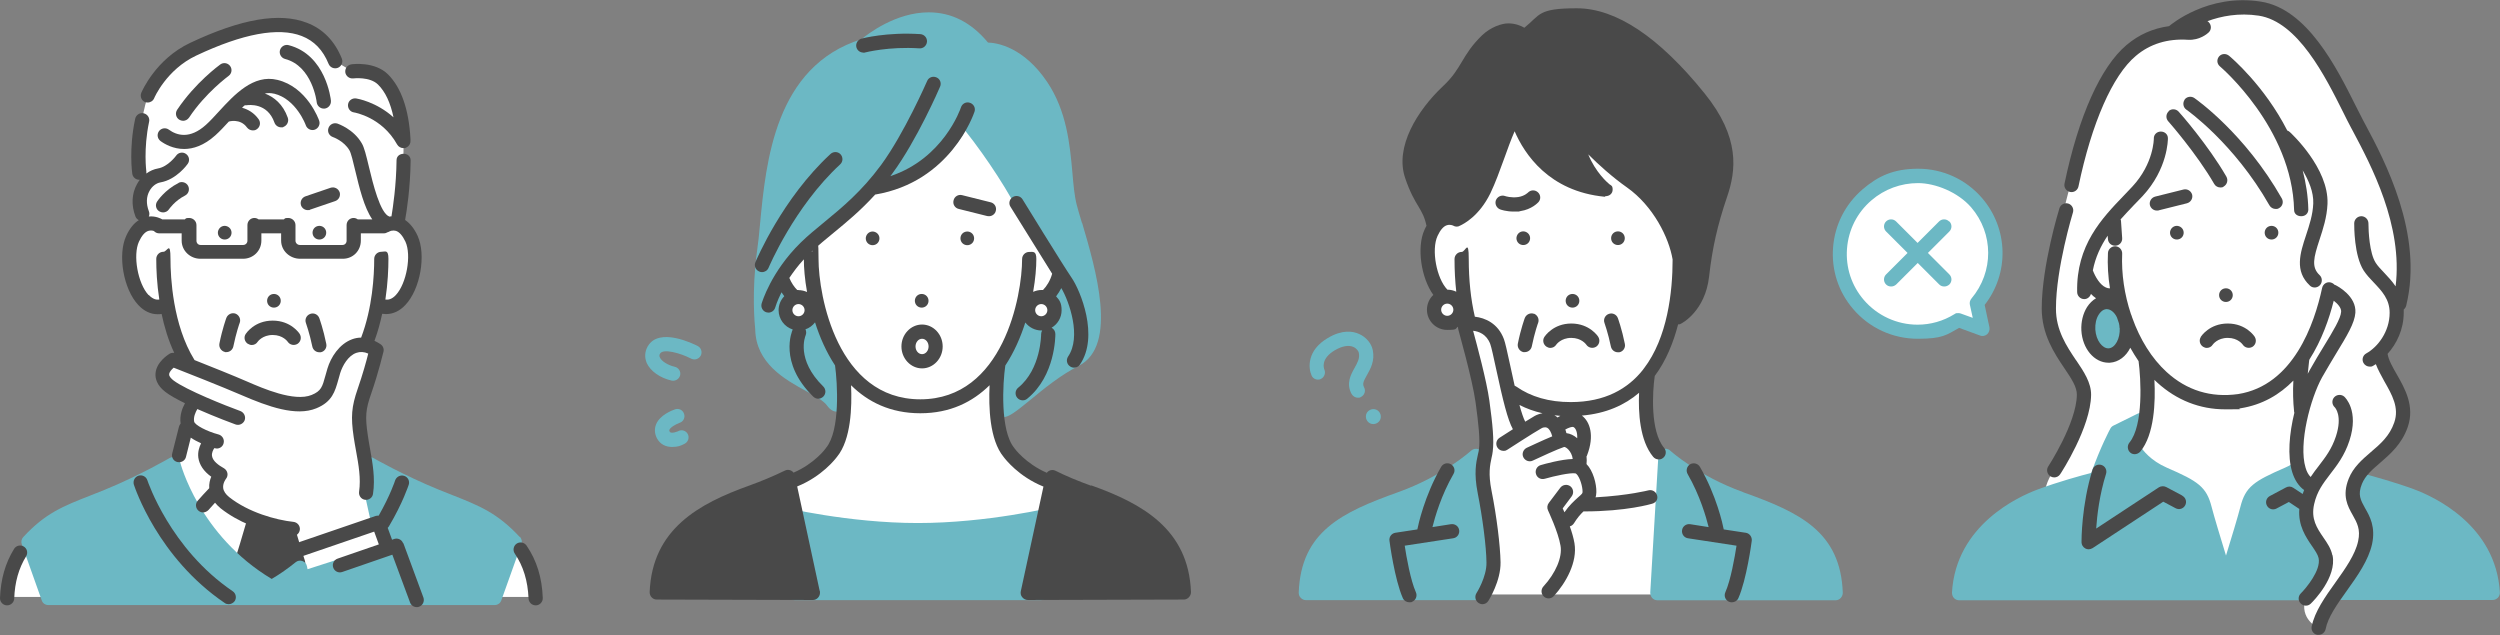 <?xml version="1.0" encoding="UTF-8"?>
<svg xmlns="http://www.w3.org/2000/svg" width="1721.7" height="437.4" version="1.1" viewBox="0 0 1721.7 437.4">
  <rect x="0" y="0" width="1721.7" height="437.4" fill="#808080" stroke="none"/>
  <defs>
    <style>
      .cls-1 {
        fill: none;
      }

      .cls-2 {
        fill: #6cb8c4;
      }

      .cls-3 {
        fill: #fff;
      }

      .cls-4 {
        fill: #494949;
      }
    </style>
  </defs>
  <!-- Generator: Adobe Illustrator 28.7.4, SVG Export Plug-In . SVG Version: 1.2.0 Build 166)  -->
  <g>
    <g id="_レイヤー_1" data-name="レイヤー_1">
      <g>
        <path class="cls-3" d="M1496.8,21.6s24.8-23,61.6-15.3c36.9,7.7,53.7,62.1,69.7,88.7,16.1,26.6,35.6,84.6,22.2,118.7,0,0,2.3,14-12.2,29.2,0,0,5.5,12.7,13.4,27.7,7.9,14.9.3,28.9-13.4,42.5-13.7,13.6-20.2,23-12.2,36.6,8,13.6,2.4,31.2-8.7,47.1-11.2,15.9-20.6,35.7-20.6,35.7,0,0-13.4-6.1-8.8-20.5l-32.6-30.1-11.7,12.7-12.4-1.4-74.5-69.3-13.5,10.5-35.1,5.3s1.1-8.8,6.7-15.9c5.6-7.1,25.4-45.1,20-56.4-5.4-11.3-22.1-31.4-23.7-55.2-1.5-23.7,11.2-72.3,17.9-96.4,6.7-24.1,22.7-89.7,67.9-94.4Z"/>
        <path class="cls-3" d="M1348.6,221.2c-22,14-51.3,9.2-68.7-11.1-19.3-22.4-16.7-56.4,5.8-75.7,22.4-19.3,56.3-16.6,75.5,5.8,17.4,20.3,16.8,49.8.2,69.6h0l3.8,17.6-16.6-6.2h0Z"/>
        <g>
          <path class="cls-1" d="M1350.3,215.8l8.3,3-2-9.1c-.3-1.5,0-3,1.1-4.2,15.5-18.2,15.4-44.6-.2-62.8-9.1-10.6-22.5-16.7-36.6-16.7s-23.1,4.2-32.1,11.9c-9.9,8.5-15.8,20.3-16.8,33.2-1,13,3.1,25.5,11.6,35.4,9.3,10.8,22.8,17,37,17s17.7-2.5,25.3-7.2c.5-.4,1.2-.6,1.8-.8.6-.1,1.2-.1,1.8,0,.3,0,.5.1.8.2ZM1342.3,189.1c1.9,1.9,1.9,5,0,6.9-1,1-2.2,1.4-3.5,1.4s-2.5-.5-3.5-1.4l-14.8-14.8-14.8,14.8c-1,1-2.2,1.4-3.5,1.4s-2.5-.5-3.5-1.4c-1.9-1.9-1.9-5,0-6.9l14.8-14.8-14.8-14.8c-1.9-1.9-1.9-5,0-6.9,1.9-1.9,5-1.9,6.9,0l14.8,14.8,14.8-14.8c1.9-1.9,5-1.9,6.9,0,1.9,1.9,1.9,5,0,6.9l-14.8,14.8,14.8,14.8Z"/>
          <path class="cls-2" d="M1721.6,408c-2.6-46.5-45.8-66.1-59-71-12.9-4.8-27.9-8.9-35.7-11-1.8-.5-3.7.1-4.9,1.5-2.5,2.8-5.9,9.8-3.1,18.4.9,2.9,2.2,5.1,3.5,7.3,2.6,4.6,5.1,8.9,3.7,19.9-1.3,10.1-13,26.6-17.5,32-1.2,1.5-1.4,3.5-.6,5.2.8,1.7,2.5,2.9,4.4,2.9h104.3c1.3,0,2.6-.6,3.6-1.6.9-1,1.4-2.4,1.3-3.7Z"/>
          <path class="cls-2" d="M1591.9,359.2c-5.9-8.7,1.8-20.7,1.8-20.8,1.4-2.2.9-5-1.1-6.6-5.5-4.2-6.5-7.6-6.6-8.3,0-1.8-.8-3.2-2.3-4.2-1.6-1-3.5-.8-5.1.2-1.7,1-3.2,1.9-5,2.6-21.4,9.3-27.2,13.1-30.7,27-1.7,6.6-6.3,21.9-9.9,33.5-3.6-11.7-8.2-26.9-9.9-33.5-3.5-13.8-9.3-17.7-30.8-27-11.2-4.9-16.5-11.9-18.4-14.9l5.2-16.5c.6-1.9,0-3.9-1.5-5.2-1.5-1.3-3.6-1.5-5.3-.7l-16.8,8.3c-.9.4-1.7,1.2-2.1,2-.3.5-6.7,12.4-13.2,30.6-6.3,1.6-22.8,6.1-36.9,11.4-13.2,4.9-56.4,24.5-59,71,0,1.3.4,2.7,1.3,3.7.9,1,2.2,1.6,3.6,1.6h237.7c1.4,0,2.7-.6,3.6-1.6,21.7-23.4,11.1-38.5,3.4-49.5-.7-1-1.4-2-2.1-3Z"/>
          <path class="cls-2" d="M1452.5,244.7c7.3-.4,12.8-9,12.2-19.2-.6-10.2-7-18-14.4-17.6-7.3.4-12.8,9-12.2,19.2.6,10.2,7,18,14.4,17.6Z"/>
          <path class="cls-2" d="M1363.6,231.1c1.7.6,3.5.3,4.9-.9,1.3-1.2,1.9-3,1.6-4.7l-3.3-15.5c17-21.8,16.4-52.4-1.8-73.6-11-12.8-27-20.2-44-20.2s-27.7,5.1-38.4,14.3c-11.8,10.2-19,24.3-20.2,39.9-1.2,15.6,3.7,30.7,13.9,42.5,11.1,13,27.3,20.4,44.4,20.4s19.8-2.6,28.5-7.5l14.5,5.3ZM1347.7,215.6c-.7.1-1.3.4-1.8.8-7.6,4.7-16.3,7.2-25.3,7.2-14.2,0-27.7-6.2-37-17-8.5-9.9-12.6-22.4-11.6-35.4,1-13,7-24.8,16.8-33.2,8.9-7.7,20.3-11.9,32.1-11.9s27.4,6.1,36.6,16.7c15.6,18.1,15.6,44.5.2,62.8-1,1.2-1.4,2.7-1.1,4.2l2,9.1-8.3-3c-.3,0-.5-.2-.8-.2-.6-.1-1.2-.1-1.8,0Z"/>
          <path class="cls-2" d="M1342.3,152.5c-1.9-1.9-5-1.9-6.9,0l-14.8,14.8-14.8-14.8c-1.9-1.9-5-1.9-6.9,0-1.9,1.9-1.9,5,0,6.9l14.8,14.8-14.8,14.8c-1.9,1.9-1.9,5,0,6.9,1,1,2.2,1.4,3.5,1.4s2.5-.5,3.5-1.4l14.8-14.8,14.8,14.8c1,1,2.2,1.4,3.5,1.4s2.5-.5,3.5-1.4c1.9-1.9,1.9-5,0-6.9l-14.8-14.8,14.8-14.8c1.9-1.9,1.9-5,0-6.9Z"/>
        </g>
        <g>
          <path class="cls-1" d="M1600.6,238.1c6.1-10,11.4-18.7,11.7-23.4.2-2.7-2.5-5.6-5.1-7.6-3.1,12.4-8.3,27.4-16.8,40.6,0,.1,0,.2,0,.3-.4,3.2-.8,6.3-1,9.4.4-.8.9-1.6,1.3-2.4,3.4-6.2,6.9-11.9,10-16.9Z"/>
          <path class="cls-1" d="M1450.9,212.8h-.3c-2.6.2-4.4,2.4-5.2,3.7-1.7,2.7-2.6,6.5-2.4,10.3.5,7.8,5,13,8.9,13h.3c4.5-.3,8-6.8,7.6-14,0-1.1-.2-2.2-.4-3.2-.5-1.4-1-2.7-1.4-4.1-1.8-3.6-4.5-5.7-7-5.7Z"/>
          <path class="cls-4" d="M1563.6,155.6c-2.6.4-4.3,2.8-3.9,5.4.4,2.6,2.8,4.3,5.4,3.9,2.6-.4,4.3-2.8,3.9-5.4-.4-2.6-2.8-4.3-5.4-3.9Z"/>
          <path class="cls-4" d="M1533.7,207.9c2.6-.4,4.3-2.8,3.9-5.4-.4-2.6-2.8-4.3-5.4-3.9-2.6.4-4.3,2.8-3.9,5.4.4,2.6,2.8,4.3,5.4,3.9Z"/>
          <path class="cls-4" d="M1494.5,159.5c-.4,2.6,1.3,5,3.9,5.4,2.6.4,5-1.3,5.4-3.9.4-2.6-1.3-4.9-3.9-5.4-2.6-.4-4.9,1.3-5.4,3.9Z"/>
          <path class="cls-4" d="M1504.5,68.7c-1.5,2.2-1,5.3,1.2,6.8.3.2,32.9,23.1,57.2,65.9.9,1.6,2.6,2.5,4.3,2.5s1.6-.2,2.4-.6c2.4-1.3,3.2-4.3,1.8-6.7-25.4-44.7-58.8-68.1-60.2-69.1-2.2-1.5-5.3-1-6.8,1.2Z"/>
          <path class="cls-4" d="M1493.6,76.6c-2,1.8-2.2,4.9-.4,6.9.2.2,19.7,22.4,31.7,43.2.9,1.6,2.6,2.4,4.2,2.4s1.7-.2,2.4-.7c2.3-1.4,3.1-4.3,1.8-6.7-12.5-21.7-32-43.9-32.9-44.8-1.8-2-4.9-2.2-6.9-.4Z"/>
          <path class="cls-4" d="M1602.9,140.4c1-24.5-24.9-48.5-26-49.5-.5-.5-1.1-.8-1.7-1-15.7-30.8-38.6-50.3-40.1-51.5-2.1-1.7-5.1-1.6-6.9.5-1.7,2.1-1.5,5,.6,6.8.5.4,49.8,42.5,51.1,98.9,0,2.7,2.2,4.3,4.9,4.3h.1c2.7,0,4.8-1.9,4.8-4.6-.2-9.5-1.7-18.5-3.9-27,4.2,7,7.6,15,7.3,22.8-.3,7.8-2.7,15-5,22-4,12.1-8.1,24.6,2.7,34.6.9.9,2.1,1.3,3.3,1.3s2.6-.5,3.6-1.6c1.8-2,1.7-5.1-.2-6.9-5.9-5.5-4.1-12.2-.1-24.4,2.4-7.3,5.1-15.5,5.5-24.6Z"/>
          <path class="cls-4" d="M1606.2,382.2c-.9-4.4-3.4-8.1-6.1-12-4.5-6.6-8.7-12.8-6.4-23,2-8.9,6.2-14.3,11-20.6,4.6-6,9.9-12.7,13.3-23.1,6.8-20.8-3.1-29.9-3.5-30.3-2-1.8-5.2-1.6-7,.4-1.8,2-1.6,5.1.4,6.9.2.2,5.5,5.7.8,20-2.9,8.8-7.2,14.3-11.7,20.2-1.9,2.5-3.9,5-5.7,7.8-1.5-1.5-2.7-3.6-3.5-6.4-5-16.5,3.4-47.9,11.4-62.3,3.4-6,6.8-11.6,9.8-16.6,7.3-12,12.6-20.7,13.1-27.8.8-11.5-12.3-18.4-13.8-19.1-.2,0-.4-.2-.6-.2-.7-.8-1.6-1.3-2.7-1.6-2.6-.6-5.2,1.1-5.8,3.8-5.3,24.7-19.8,67.1-57.9,73.1-18.7,2.6-35.3-2.5-49.2-15.2-10.2-9.3-18.4-22.5-23.7-37.5-.3-.9-.5-1.7-.9-2.5-4.4-13.2-6.6-27.6-6-41.5.1-2.7-2-5-4.7-5.1-2.6-.1-5,2-5.1,4.7-.4,8.1.1,16.3,1.4,24.3-1,0-1.9-.2-2.8-.6-4.1-1.8-7.3-7.3-9-11.8,1.8-9.2,5.5-16.9,10.2-23.9l.2,2.4c.2,2.6,2.3,4.5,4.9,4.5s.2,0,.4,0c2.7-.2,4.7-2.5,4.5-5.2l-.8-11.7c0-.4-.1-.8-.3-1.2,3.1-3.5,6.3-6.8,9.4-10.1,1.9-2,3.8-3.9,5.7-5.9,17.5-18.8,17.5-39,17.5-39.9,0-2.7-2.2-4.6-4.9-4.6h0c-2.7,0-4.9,2.1-4.8,4.8,0,.2,0,17.2-14.8,33.1-1.8,1.9-3.7,3.9-5.6,5.9-15.5,16.1-33.1,34.5-32.4,66.7,0,2.7,2.2,4.9,4.9,4.9h0c2.2,0,4-1.6,4.6-3.6,1,1.1,2.2,2.1,3.5,3-2.4,1.4-4.5,3.5-6.2,6.1-2.8,4.5-4.2,10.2-3.9,16.1.7,12.5,8.9,22.2,18.7,22.2s.6,0,.9,0c6.1-.4,11.2-4.4,14.1-10.3,1.8,3.2,3.7,6.3,5.7,9.2,1.6,12,3.5,44.2-6.3,56.1-1.7,2.1-1.4,5.2.6,6.9.9.8,2,1.1,3.1,1.1s2.8-.6,3.8-1.8c9.7-11.7,10.5-34.2,9.7-49.4.6.6,1.3,1.2,2,1.9,13.3,12.1,29.3,18.4,46.7,18.4s6.9-.2,10.5-.7c15.3-2.4,27.2-9.6,36.5-19.1-.4,7.6-.2,14.6.5,21.2,0,.3,0,.6.2.9-3.5,14.3-4.9,29.8-1.5,40.9,1.7,5.5,4.4,9.6,8.2,12.4-.4.9-.7,1.8-1,2.7l-6.5-4.3c-1.5-1-3.4-1.1-5-.2l-11.1,5.9c-2.4,1.3-3.3,4.2-2,6.6,1.3,2.4,4.2,3.3,6.6,2l8.5-4.5,7.2,4.8c-.9,11.5,4.6,19.5,8.7,25.5,2.2,3.2,4.1,6,4.6,8.4,1.7,8.3-8.6,20.6-12.3,24.3-1.9,1.9-2,5,0,6.9,1,1,2.2,1.5,3.5,1.5s2.5-.5,3.4-1.4c1.9-1.8,18-18.2,15-33.2ZM1459.8,225.9c.4,7.2-3.1,13.7-7.6,14h-.3c-3.9,0-8.4-5.2-8.9-13-.2-3.8.6-7.6,2.4-10.3.8-1.3,2.6-3.5,5.2-3.7h.3c2.5,0,5.3,2.1,7,5.7.5,1.4.9,2.8,1.4,4.1.2,1,.4,2.1.4,3.2ZM1590.4,248c0-.1,0-.2,0-.3,8.5-13.3,13.7-28.2,16.8-40.6,2.6,2,5.3,4.9,5.1,7.6-.3,4.7-5.6,13.4-11.7,23.4-3.1,5.1-6.6,10.8-10,16.9-.4.8-.9,1.6-1.3,2.4.3-3,.6-6.1,1-9.4Z"/>
          <path class="cls-4" d="M1644.2,243.8c6.3-7,11.2-16.9,11.2-28.5s0-1.4,0-2.1c.8-.7,1.4-1.6,1.7-2.7,12.1-49.2-15-100.2-28.1-124.7l-1.4-2.6c-1.6-3.1-3.4-6.7-5.3-10.4-13.3-26.6-33.5-66.8-65.4-71.7-36.3-5.7-61.9,15.9-63.1,16.9-11,1.5-20.8,5.8-29.3,13-17.8,15-33,48.9-42.7,95.4-.6,2.6,1.1,5.2,3.8,5.8.3,0,.7.1,1,.1,2.3,0,4.3-1.6,4.8-3.9,9.1-43.7,23.5-76.5,39.5-89.9,9.8-8.3,21.9-12,35.9-11.1,8.1.5,13.6-4.4,14.2-5,2-1.8,2.1-4.9.3-6.9-.3-.4-.7-.7-1.1-.9,9.4-3.5,21.6-5.9,35.4-3.8,26.9,4.2,45.7,41.7,58.1,66.5,1.9,3.8,3.7,7.5,5.4,10.6l1.4,2.6c12.3,23.2,34.5,64.7,29.3,106.7-2.4-3.6-5.3-6.6-7.9-9.4-2.3-2.4-4.4-4.6-5.8-6.8-4.3-6.6-5-21.8-5-27.1,0-2.7-2.1-4.9-4.8-5-2.7,0-4.9,2.1-5,4.8,0,2.3-.1,22.3,6.5,32.6,1.9,2.9,4.3,5.5,6.9,8.2,5.7,6,11,11.6,11,20.9,0,13.1-8.3,23.7-16.1,28-2.4,1.3-3.2,4.3-1.9,6.6.9,1.6,2.6,2.5,4.3,2.5s1.6-.2,2.4-.6c.6-.3,1.2-.7,1.8-1.1,1.5,4,3.7,7.8,5.9,11.9,5.3,9.3,10.3,18.1,6.8,28.2-3.2,9.4-9.5,14.8-16.2,20.5-5.9,5.1-12.1,10.4-15.2,18.3-4.7,11.8-.7,18.9,2.8,25.1,2.9,5.2,5.5,9.7,3.7,17.9-2,9.3-8.9,19-15.6,28.4-7,9.8-14.3,20-16.4,30.4-.5,2.7,1.2,5.2,3.8,5.7.3,0,.6,0,1,0,2.3,0,4.3-1.6,4.8-3.9,1.6-8.3,8-17.2,14.7-26.6,7.3-10.2,14.8-20.8,17.3-32,2.5-11.8-1.5-19-4.8-24.7-3.1-5.6-5.2-9.3-2.2-16.7,2.3-5.7,7-9.8,12.5-14.5,7-6.1,15-12.9,19.1-24.8,4.9-14.3-2-26.4-7.6-36.2-2.9-5-5.6-9.8-6.3-14Z"/>
          <path class="cls-4" d="M1429.8,248.2c-6.5-9.7-14-20.8-13.9-35.8,0-27.8,11.6-65.7,11.7-66.1.8-2.6-.7-5.3-3.2-6.1-2.6-.8-5.3.7-6.1,3.2-.5,1.6-12.1,39.6-12.2,68.9,0,18,8.6,30.9,15.6,41.3,4.7,6.9,8.7,12.9,8.6,18.3-.3,19.5-19.5,49-19.7,49.3-1.5,2.3-.8,5.3,1.4,6.8.8.5,1.8.8,2.7.8,1.6,0,3.2-.8,4.1-2.2.9-1.3,21-32.3,21.3-54.6.1-8.4-4.9-15.9-10.3-23.9Z"/>
          <path class="cls-4" d="M1502.9,341.3l-11.1-5.9c-1.6-.8-3.5-.7-5,.2l-43.2,28.4c.6-9,2.3-23.4,6.8-37.7.8-2.6-.6-5.3-3.2-6.1-2.6-.8-5.3.6-6.1,3.2-7.7,24.7-7.6,48.9-7.6,50,0,1.8,1,3.4,2.6,4.3.7.4,1.5.6,2.3.6s1.9-.3,2.7-.8l48.7-32,8.5,4.5c2.4,1.3,5.3.4,6.6-2,1.3-2.4.4-5.3-2-6.6Z"/>
          <path class="cls-4" d="M1515.7,232c-1.5,2.3-.8,5.3,1.5,6.8.8.5,1.7.8,2.6.8,1.6,0,3.2-.8,4.1-2.3,0,0,3.2-4.6,10.3-4.6s10.2,4.5,10.3,4.6c1.5,2.3,4.5,2.9,6.8,1.5,2.3-1.5,2.9-4.5,1.5-6.8-.2-.4-6-9.2-18.6-9.2s-18.3,8.8-18.6,9.2Z"/>
          <path class="cls-4" d="M1509.7,134.1c-.7-2.6-3.3-4.2-5.9-3.6l-19.6,4.9c-2.6.7-4.2,3.3-3.6,5.9.6,2.2,2.6,3.7,4.7,3.7s.8,0,1.2-.1l19.6-4.9c2.6-.7,4.2-3.3,3.6-5.9Z"/>
        </g>
      </g>
      <g>
        <path class="cls-3" d="M254.4,322.6l-9.7-32.7,14.9-48.9-6.9-3.1,6.8-26.9s17.3,4.8,24.6-20.9c7.3-25.7-10.9-36-10.9-36,0,0,5.3-35.2,4.7-57.9-.6-22.8-8-50.7-35.2-47l-11.7-7s-10.5-23.1-32.3-24.6c-21.8-1.5-48.3,6.7-71.4,19.4-23.2,12.7-27.4,33.3-29.4,45.5-1.9,12.3-3.7,39.4,3.3,42.9,0,0-9.3,18.1,0,28.7,0,0-14.6,6.2-11.3,32.3,3.3,26.1,16.7,25,25.4,24.9,0,0,2.7,20.6,14.6,40.8l-11-6s-7.6,2.9-7,12c.6,9,22.7,17.1,22.7,17.1l-5.4,14.7-9.4,31.6s18.9,78.2,67.1,82.8l89.1-20.9-21.5-60.9Z"/>
        <path class="cls-3" d="M5.9,411.1h31.3l-17-35.7s-14.3,13.8-14.4,35.7Z"/>
        <path class="cls-3" d="M369.8,411.1h-33.3l16.6-35.7s15.5,4.5,16.6,35.7Z"/>
        <path class="cls-4" d="M210,386.2c-1.8-5.5-4-12.8-6.6-21.6-.5-1.7-1.8-2.9-3.5-3.4l-24-6.2c-2.6-.7-5.2.8-5.9,3.4-3.4,11.7-6.2,21.1-8.4,27.9-.6,1.9,0,4,1.6,5.3l20.5,16.6c.9.7,2,1.1,3.1,1.1s2.3-.4,3.3-1.3l18.5-16.6c1.4-1.3,2-3.3,1.4-5.1Z"/>
        <path class="cls-2" d="M357.9,369.8c-15.4-16.6-27.8-21.5-46.5-28.9-2.9-1.2-6-2.4-9.3-3.7-23.8-9.7-44.7-21.6-45-21.8-1.5-.9-3.4-.9-4.9,0-1.5.9-2.4,2.5-2.4,4.3v14.3c0,.3.1.7.2,1l4.8,21.7c.5,2.4,2.7,4,5.1,3.8h.3s4.2,14.6,4.2,14.6l-52.6,16.9-.4-2c-.3-1.7-1.5-3.1-3.1-3.6-1.6-.6-3.4-.3-4.7.8-5.2,4.2-10.7,8.1-16.5,11.5-50.1-30-62.9-79.8-63-80.3-.4-1.5-1.4-2.7-2.8-3.3-1.4-.6-3-.5-4.4.3-.2.1-21.2,12.3-45,22-3.5,1.4-6.7,2.7-9.8,3.9-18.6,7.3-30.9,12.1-46.1,28.6-1.2,1.3-1.6,3.2-1,4.9l13.8,38.8c.7,2,2.5,3.1,4.6,3.1h307.2c2.1,0,3.9-1.2,4.6-3.1l13.9-38.9c.6-1.7.2-3.6-1-5Z"/>
        <g>
          <path class="cls-1" d="M112.3,173.5c2.7,0,4.9,2.2,4.9,4.9,0,12.9,1.6,45.5,16.4,69.4,0,.1.1.2.2.3,11.1,4.4,26.9,10.7,36.5,14.9,10.4,4.5,32.1,14,44.1,9.1,6.5-2.7,7.3-5.6,9.5-13.3.4-1.5.9-3.1,1.4-4.9,2.3-7.7,8.1-17,17.1-20.2,1.7-.6,3.7-1.1,6.1-1.1,7.8-20.5,9-42.7,9-54.2s2.2-4.9,4.9-4.9,4.9,2.2,4.9,4.9c0,6.7-.4,16.7-2.1,28,2,.3,4.4-.2,7.2-3.1,7.4-7.9,10.9-27.5,6.6-36.8-1.9-4.1-4.1-6.7-6.5-7.4-1.1-.4-2.1-.3-2.9-.1-.1,0-.2,0-.3,0-.6.2-1,.4-1.1.4-.4.3-.9.4-1.4.6-.8.5-1.7.8-2.7.8h-15.8v5c0,7-5.5,12.5-12.4,12.5h-29.4c-7.1,0-13.1-5.5-13.1-12.5v-5h-13.6v5c0,7-5.6,12.5-12.6,12.5h-29.4c-7,0-12.9-5.5-12.9-12.5v-5h-15.5c-1.4,0-2.7-.6-3.6-1.6-.7-.3-2.2-.7-3.8-.1-2.4.8-4.6,3.4-6.5,7.4-4.3,9.3-.8,29,6.6,36.8,2.7,2.9,5.2,3.4,7.2,3.1-1.6-10.9-2.1-20.8-2.1-28s2.2-4.9,4.9-4.9ZM213.7,216.1c2.5-.9,5.3.4,6.3,2.9.1.3,2.8,7.6,4.8,17.7.5,2.6-1.2,5.2-3.8,5.8-.3,0-.6,0-1,0-2.3,0-4.3-1.6-4.8-3.9-1.9-9.3-4.3-16.2-4.4-16.2-.9-2.5.4-5.3,2.9-6.3ZM187.9,202.5c2.6-.4,4.9,1.3,5.4,3.9.4,2.6-1.3,5-3.9,5.4-2.6.4-5-1.3-5.4-3.9-.4-2.6,1.3-4.9,3.9-5.4ZM169.3,230c.2-.4,6-9.2,18.6-9.2s18.3,8.8,18.6,9.2c1.5,2.3.8,5.3-1.5,6.8-2.3,1.5-5.3.8-6.8-1.5,0-.1-3.2-4.6-10.3-4.6s-10.3,4.6-10.3,4.6c-.9,1.5-2.5,2.3-4.1,2.3s-1.8-.2-2.6-.8c-2.3-1.5-2.9-4.5-1.5-6.8ZM151.1,236.7c2-10,4.6-17.4,4.8-17.7.9-2.5,3.7-3.8,6.3-2.9,2.5.9,3.9,3.7,2.9,6.3,0,0-2.5,7-4.4,16.3-.5,2.3-2.5,3.9-4.8,3.9s-.6,0-1,0c-2.6-.5-4.4-3.1-3.8-5.8Z"/>
          <path class="cls-4" d="M219.2,155.6c-2.6.4-4.3,2.8-3.9,5.4.4,2.6,2.8,4.3,5.4,3.9,2.6-.4,4.3-2.8,3.9-5.4-.4-2.6-2.8-4.3-5.4-3.9Z"/>
          <path class="cls-4" d="M189.4,211.8c2.6-.4,4.3-2.8,3.9-5.4-.4-2.6-2.8-4.3-5.4-3.9-2.6.4-4.3,2.8-3.9,5.4.4,2.6,2.8,4.3,5.4,3.9Z"/>
          <path class="cls-4" d="M150.1,159.5c-.4,2.6,1.3,5,3.9,5.4,2.6.4,5-1.3,5.4-3.9.4-2.6-1.3-4.9-3.9-5.4-2.6-.4-4.9,1.3-5.4,3.9Z"/>
          <path class="cls-4" d="M16.4,376.4c-2.3-1.4-5.3-.7-6.7,1.6C3.7,387.7.5,398.8,0,411.8c-.1,2.7,2,5,4.7,5.1,0,0,.1,0,.2,0,2.6,0,4.8-2.1,4.9-4.7.4-11.3,3.1-20.8,8.2-29.1,1.4-2.3.7-5.3-1.6-6.7Z"/>
          <path class="cls-4" d="M362.6,375.7c-1.5-2.2-4.6-2.8-6.8-1.3-2.2,1.5-2.8,4.6-1.3,6.8,5.9,8.7,9,18.8,9.5,31,.1,2.6,2.3,4.7,4.9,4.7s.1,0,.2,0c2.7-.1,4.8-2.4,4.7-5.1-.5-14-4.2-25.9-11.2-36.1Z"/>
          <path class="cls-4" d="M154.9,242.5c.3,0,.6,0,1,0,2.3,0,4.3-1.6,4.8-3.9,1.9-9.3,4.3-16.2,4.4-16.3.9-2.5-.4-5.3-2.9-6.3-2.5-.9-5.3.4-6.3,2.9-.1.3-2.8,7.6-4.8,17.7-.5,2.6,1.2,5.2,3.8,5.8Z"/>
          <path class="cls-4" d="M215.1,238.7c.5,2.3,2.5,3.9,4.8,3.9s.6,0,1,0c2.6-.5,4.4-3.1,3.8-5.8-2-10-4.7-17.4-4.8-17.7-.9-2.5-3.7-3.9-6.3-2.9-2.5.9-3.9,3.7-2.9,6.3,0,0,2.5,7,4.4,16.2Z"/>
          <path class="cls-4" d="M243.3,54c.1,0,11.3-1.4,17,4.2,5.1,5,8.6,12.6,10.7,22.6-11.9-10.7-25-12.9-25.7-13-2.7-.4-5.2,1.4-5.6,4-.4,2.7,1.4,5.2,4,5.6.8.1,19.4,3.4,29.8,22.1.9,1.6,2.6,2.5,4.3,2.5s1.6-.2,2.4-.6c1.8-1,2.7-2.9,2.5-4.8,0-.3,0-.5,0-.8-1.1-20.5-6.4-35.5-15.5-44.6-9.2-9.1-24.6-7-25.2-6.9-2.7.4-4.5,2.8-4.2,5.5.4,2.7,2.9,4.5,5.5,4.2Z"/>
          <path class="cls-4" d="M227.9,69.3c-.1-1.3-3.6-31.6-29.1-38.2-2.6-.7-5.3.9-6,3.5-.7,2.6.9,5.3,3.5,6,18.8,4.9,21.8,29.4,21.8,29.8.3,2.5,2.4,4.4,4.9,4.4s.3,0,.5,0c2.7-.3,4.6-2.7,4.4-5.4Z"/>
          <path class="cls-4" d="M188.8,64.5c15.2,3.7,21.8,21.6,21.8,21.8.9,2.5,3.7,3.9,6.2,3,2.5-.9,3.9-3.7,3-6.2-.3-.9-8.3-23.2-28.8-28.1-16.5-4-29.6,10.2-40.1,21.6-3.2,3.5-6.2,6.8-9.1,9.4-11.1,10-20,7.3-25.5,3.3-2.2-1.6-5.2-1.1-6.8,1-1.6,2.2-1.1,5.2,1,6.8,3,2.2,8.8,5.5,16.3,5.5,6.2,0,13.6-2.3,21.5-9.4,3.1-2.8,6.1-6,9.3-9.5,0,0,0,0,0,0,0,0,7.8-2.4,12.5,4.1,1,1.3,2.5,2,4,2s2-.3,2.9-.9c2.2-1.6,2.7-4.6,1.1-6.8-3.2-4.5-7.4-6.8-11.4-7.9.6-.6,1.2-1.2,1.9-1.7.4,0,.8,0,1.1,0,1.5-.2,14.4-2,19.3,11.9.7,2,2.6,3.3,4.6,3.3s1.1,0,1.6-.3c2.5-.9,3.9-3.7,3-6.3-3.3-9.4-9.5-14.3-15.8-16.7,2-.4,4.1-.4,6.2.1Z"/>
          <path class="cls-4" d="M126.1,83.2c1.6,0,3.1-.8,4.1-2.2,11.3-17.1,27.1-28.6,27.2-28.7,2.2-1.6,2.7-4.6,1.1-6.8-1.6-2.2-4.6-2.7-6.8-1.1-.7.5-17.3,12.6-29.7,31.2-1.5,2.3-.9,5.3,1.4,6.8.8.5,1.8.8,2.7.8Z"/>
          <path class="cls-4" d="M123,126c-9.6,4.8-14.6,12.5-14.8,12.8-1.5,2.3-.8,5.3,1.4,6.7.8.5,1.8.8,2.7.8,1.6,0,3.2-.8,4.1-2.2,0,0,3.9-5.8,11-9.4,2.4-1.2,3.4-4.1,2.2-6.6-1.2-2.4-4.2-3.4-6.6-2.2Z"/>
          <path class="cls-4" d="M99.8,70.2c.6.3,1.3.4,1.9.4,1.9,0,3.7-1.1,4.5-3,0-.2,8.5-19.7,28.9-29.3,32.2-15.2,56.7-19.7,72.7-13.5,8.5,3.3,14.6,9.6,18.5,19.2,1,2.5,3.9,3.7,6.4,2.7,2.5-1,3.7-3.9,2.7-6.4-4.9-12.1-13-20.4-24-24.6-18.9-7.3-45.2-2.8-80.4,13.8-23.8,11.2-33.3,33.5-33.7,34.4-1,2.5.1,5.4,2.6,6.4Z"/>
          <path class="cls-4" d="M160.3,407.2c-43.2-29.3-58.6-75.9-58.8-76.4-.8-2.6-3.6-4-6.1-3.2-2.6.8-4,3.6-3.2,6.2.7,2,16.5,50.2,62.6,81.5.8.6,1.8.8,2.7.8,1.6,0,3.1-.8,4.1-2.1,1.5-2.2.9-5.3-1.3-6.8Z"/>
          <path class="cls-4" d="M233.9,132.4c-.9-2.6-3.7-3.9-6.2-3.1l-17.3,5.9c-2.6.9-3.9,3.6-3.1,6.2.7,2,2.6,3.3,4.6,3.3s1,0,1.6-.3l17.3-5.9c2.6-.9,3.9-3.6,3.1-6.2Z"/>
          <path class="cls-4" d="M170.8,236.8c.8.5,1.7.8,2.6.8,1.6,0,3.2-.8,4.1-2.3,0,0,3.2-4.6,10.3-4.6s10.2,4.5,10.3,4.6c1.5,2.3,4.5,2.9,6.8,1.5,2.3-1.5,2.9-4.5,1.5-6.8-.2-.4-6-9.2-18.6-9.2s-18.3,8.8-18.6,9.2c-1.5,2.3-.8,5.3,1.5,6.8Z"/>
          <path class="cls-4" d="M277.6,374.1c-.9-2.5-3.7-3.8-6.2-2.9l-1.4.5-3-8.2c.3-.3.7-.7.9-1.1,9.5-16,13.4-28.1,13.6-28.6.8-2.6-.6-5.3-3.2-6.1-2.6-.8-5.3.6-6.2,3.2,0,.1-3.4,10.4-11.3,24.2-.7,0-1.3,0-2,.2l-54.6,18.7-1.5-4.9c2-.5,3.5-2.1,3.8-4.3.3-2.7-1.7-5.1-4.4-5.4-12.1-1.3-30.9-6.5-44.2-17-2.5-2-3.9-4.1-4.2-6.3-.4-3.4,1.9-6.3,1.9-6.3h0c.9-1.1,1.3-2.6,1-4-.3-1.4-1.2-2.7-2.5-3.4-3.4-1.9-7.6-4.8-8.1-8.4-.3-2.2.8-4.2,1.6-5.4.2,0,.3,0,.5.1.4.1.8.2,1.2.2,2.2,0,4.2-1.5,4.7-3.7.7-2.6-.9-5.3-3.5-6-8-2.1-16.4-6.5-16.8-8.9-.6-3,.9-6.4,2.2-8.6,12.7,5.6,25.4,10.3,26.3,10.6,2.5.9,5.3-.4,6.3-2.9.9-2.5-.4-5.3-2.9-6.3-9.9-3.6-37.4-14.5-46.1-21.1-1.4-1.1-3.1-2.7-3-4.2,0-1.5,1.6-3.3,3.1-4.6,8,3.1,33.3,13.1,46.5,18.8,18.7,8.1,37.8,14.9,51.7,9.2,11-4.5,12.9-11.6,15.2-19.7.4-1.4.8-3,1.3-4.6,1.6-5.1,5.4-11.9,11.1-13.9,2.6-.9,5.3-.8,8.2.5-1.2,4.9-3.8,14.3-7.3,24.4-4.2,12.2-4.8,19-2.7,33.2.5,3.1,1,6.3,1.6,9.4,1.8,9.8,3.4,19.1,2.1,28.1-.4,2.7,1.4,5.2,4.1,5.6.2,0,.5,0,.7,0,2.4,0,4.5-1.7,4.8-4.2,1.6-10.5-.3-21.1-2.1-31.2-.5-3-1.1-6.1-1.5-9.1-1.9-12.7-1.5-17.7,2.3-28.5,5.3-15.3,8.3-28.4,8.5-29,.5-2-.4-4.1-2.1-5.2-1.4-.9-2.8-1.7-4.1-2.3,2.3-6.2,4-12.5,5.3-18.6.9.1,1.8.2,2.7.2,4.8,0,9.4-2.1,13.3-6.3,10.3-10.9,14.4-34.5,8.4-47.6-2.3-5-5.2-8.6-8.6-10.9,1.1-6.1,3.6-22,3.8-41.1,0-2.7-2.1-4.5-4.8-4.5h0c-2.7,0-4.9,1.7-4.9,4.4-.2,17.6-2.5,32.6-3.5,38.7-.5,0-.9,0-1.3.2-6.5-2-11.6-23.4-14.1-33.8-2.1-8.7-3.3-13.8-5.1-16.8-5.7-9.8-16.3-13.3-16.7-13.5-2.6-.8-5.3.5-6.2,3.1-.9,2.6.5,5.3,3.1,6.2,0,0,7.6,2.6,11.4,9.2,1.1,1.9,2.6,8.1,4,14.1,2.8,11.6,6,25.1,11.7,33.4h-10c-.8-.6-1.8-1-2.9-1-2.7,0-4.8,2.2-4.8,4.9v10.8c0,1.6-1.2,2.9-2.8,2.9h-29.4c-1.6,0-3-1.3-3-2.9v-10.8c0-2.7-2.3-4.9-5-4.9s-2.2.4-3,1h-17.4s0,0,0,0c-.8-.6-1.8-1-2.9-1-2.7,0-4.8,2.2-4.8,4.9v10.8c0,1.6-1.3,2.9-2.9,2.9h-29.4c-1.6,0-2.8-1.3-2.8-2.9v-10.8c0-2.7-2.3-4.9-5-4.9s-2.2.4-3,1h-15.5c0,0-.1,0-.2-.1-.5-.3-4.2-2.4-9.1-1.9.5-1.1.5-2.5,0-3.7-1.9-5-1.8-10,.5-14,1.7-3.1,4.6-5.3,7.5-5.8,11-1.9,18.5-12.3,18.8-12.8,1.6-2.2,1-5.3-1.2-6.8-2.2-1.6-5.3-1-6.8,1.2,0,0-5.5,7.6-12.5,8.8-2.8.5-5.6,1.7-8,3.5,0-.4,0-.9,0-1.3,0-.2-2.1-15.5,1.9-34.4.6-2.6-1.1-5.2-3.8-5.8-2.6-.6-5.2,1.1-5.8,3.8-4.4,20.6-2.1,37.1-2,37.8.3,2.4,2.4,4.2,4.8,4.2s.3,0,.4,0c-.7.9-1.4,1.9-1.9,2.9-3.7,6.6-4.1,14.6-1.1,22.4.4,1.1,1.3,2,2.3,2.5-3.5,2.2-6.4,5.9-8.7,10.9-6,13.1-1.9,36.7,8.4,47.6,3.9,4.2,8.5,6.3,13.3,6.3.9,0,1.8,0,2.7-.2,1.9,8.9,4.6,18.1,8.7,26.8-1.1-.1-2.2,0-3.2.6-.9.6-9.2,5.7-9.7,13.7-.2,3.2.8,8,6.8,12.6,3.1,2.4,8,5.1,13.5,7.8-1.9,3.4-3.8,8.5-3,14-.5.6-.9,1.3-1.1,2l-4.7,18.6c-.7,2.6.9,5.3,3.6,5.9.4,0,.8.1,1.2.1,2.2,0,4.2-1.5,4.7-3.7l3.3-13.2c2.2,1.5,4.7,2.8,7.1,3.9-1.3,2.6-2.4,6-1.9,9.9.7,4.9,3.7,9.4,8.9,13.1-.9,2.1-1.6,4.8-1.4,7.9-3,3.1-5.6,6-7.9,8.6-1.8,2-1.6,5.1.5,6.9.9.8,2.1,1.2,3.2,1.2s2.7-.6,3.7-1.7c1.4-1.6,2.9-3.2,4.5-5,1.1,1.4,2.4,2.6,3.9,3.9,12,9.5,27.4,15.1,40.3,17.7l2.9,9.4-5.2,1.8c-2.6.9-3.9,3.7-3,6.2.7,2,2.6,3.3,4.6,3.3s1.1,0,1.6-.3l64.5-22.1,3.2,8.8-28.4,9.8c-2.6.9-3.9,3.7-3,6.2.9,2.6,3.7,3.9,6.2,3l34.5-11.9,12.2,32.9c.7,2,2.6,3.2,4.6,3.2.6,0,1.1,0,1.7-.3,2.5-.9,3.8-3.8,2.9-6.3l-13.8-37.4ZM102.3,203.2c-7.4-7.9-10.9-27.5-6.6-36.8,1.9-4.1,4.1-6.7,6.5-7.4,1.6-.5,3-.2,3.8.1.9,1,2.2,1.6,3.6,1.6h15.5v5c0,7,5.9,12.5,12.9,12.5h29.4c7,0,12.6-5.5,12.6-12.5v-5h13.6v5c0,7,6,12.5,13.1,12.5h29.4c7,0,12.4-5.5,12.4-12.5v-5h15.8c1,0,1.9-.3,2.7-.8.5-.1.9-.3,1.4-.6,0,0,.4-.2,1.1-.4.1,0,.2,0,.3,0,.8-.2,1.8-.2,2.9.1,2.4.8,4.6,3.4,6.5,7.4,4.3,9.3.8,28.9-6.6,36.8-2.7,2.9-5.2,3.4-7.2,3.1,1.7-11.3,2.1-21.3,2.1-28s-2.2-4.9-4.9-4.9-4.9,2.2-4.9,4.9c0,11.5-1.2,33.7-9,54.2-2.4,0-4.4.5-6.1,1.1-9.1,3.3-14.8,12.6-17.1,20.2-.5,1.7-1,3.4-1.4,4.9-2.1,7.7-2.9,10.6-9.5,13.3-12,4.9-33.7-4.6-44.1-9.1-9.6-4.2-25.4-10.5-36.5-14.9,0-.1-.1-.2-.2-.3-14.8-24-16.4-56.6-16.4-69.4s-2.2-4.9-4.9-4.9-4.9,2.2-4.9,4.9c0,7.2.4,17.1,2.1,28-2,.3-4.4-.2-7.2-3.1Z"/>
        </g>
      </g>
      <g>
        <path class="cls-3" d="M664.3,80.8s-21.4,43.1-63.2,48.2c0,0-18.4,16.3-37.8,33.5-19.4,17.2-32.5,34.4-34.5,47.8-1.9,13.4,29,22.2,37.5,12.4l12.9,28.5s9.8,50-14.9,67.3c-24.7,17.3-109.4,33.7-113.3,92.5h364.9s-.5-24.9-19.6-42c-19.1-17.1-77.8-38.1-94.7-50.1-16.9-12-16.9-40.7-14.4-67.7,0,0,43.4-14.2,48.7-53.6,5.3-39.4-71.7-116.9-71.7-116.9Z"/>
        <g>
          <path class="cls-2" d="M745.1,153.5c-1.5-5-2.8-9.4-3.6-12.5-1.6-6.3-2.3-14.2-3-22.5-1.7-18.7-3.8-41.9-17.3-62-16.3-24.2-34.6-27-40.8-27.2-11.4-13.8-25.1-20.8-40.8-20.8-22.7,0-42,14.9-46.3,18.5-59.5,18.6-65.8,84.1-69.9,127.5-.6,6.6-1.2,12.8-2,18.1-3.9,28.4-1.6,51.2-1.3,54.1.4,23.5,20.4,34.6,35,42.6,6.2,3.4,12.1,6.7,14.3,9.8,1.4,1.9,3.6,4.4,6.9,4.4s3.4-.8,4.5-2.1c1.1-1.3,4.4-5.2.3-30.8,0-.4-.2-.8-.3-1.2l-14.5-33.1c-.7-1.6-2.3-2.8-4.1-2.9-1.8-.1-3.5.7-4.5,2.2,0,0-3.3,4.8-8.6,4.8s-1.3,0-1.9-.2c-.6-.1-1-.4-1.3-.9-1.8-2.8-1.2-9.6-.3-13.6.2-.9.2-1.8-.1-2.7l-3.7-11c4.2-8.6,13-18,26.9-28.7,10.7-8.2,25.2-25.9,29.6-31.4,38.7-4.8,57.9-27,66.5-41.8,15,18.9,31.1,43.7,38.9,60.4,7.4,15.7,18.1,33,21.7,38.7l-3.8,11.7c-.7,2.2.1,4.5,2.1,5.7.7.5,4,3.1.9,10.5-.7,1.7-1.8,3.2-5.3,3.2s-8.3-2-9.7-2.8c-1.2-.6-2.6-.8-3.8-.4-1.3.4-2.3,1.3-2.9,2.5l-14.5,29.4c-.1.2-.2.5-.3.7-.7,2.2-6.5,21.4-4.5,31.8.7,3.6,3.3,5.9,6.7,5.9,4.4,0,9.1-3.7,19.4-12.1,9.2-7.6,20.7-17,33.3-23.4,27.2-14,11.5-66.9,2.2-98.5Z"/>
          <path class="cls-2" d="M725.5,349.2c-.4.1-45.5,11-93.4,11s-93-10.9-93.4-11c-1.6-.4-3.3,0-4.5,1.2-1.2,1.1-1.8,2.8-1.5,4.5l9.8,54.3c.4,2.3,2.4,4.1,4.8,4.1h169.5c2.4,0,4.4-1.8,4.8-4.1l9.8-54.4c.3-1.6-.3-3.3-1.5-4.4-1.2-1.1-2.9-1.6-4.5-1.2Z"/>
          <path class="cls-2" d="M480.5,238.3c-2.7-1.4-26.6-13.3-34.4.2-2.1,3.6-2.3,7.7-.7,11.5,2.5,5.6,9.2,10.3,17.1,12.1.4,0,.7.1,1.1.1,2.2,0,4.3-1.6,4.8-3.8.6-2.6-1.1-5.2-3.7-5.8-4.8-1.1-9.1-3.8-10.3-6.5-.4-.9-.4-1.7.2-2.6,2.1-3.6,13.9-.4,21.4,3.5,2.4,1.2,5.3.3,6.6-2.1,1.2-2.4.3-5.4-2.1-6.6Z"/>
          <path class="cls-2" d="M467.2,296.9s-5,2.2-6,.4c-.4-.8-.3-1.1-.2-1.3.7-1.8,4.6-3.9,7-4.8,2.6-.8,4-3.6,3.1-6.2-.8-2.6-3.6-4-6.2-3.1-1.7.6-10.4,3.7-13.1,10.4-1.2,3.1-1,6.4.6,9.5,2.3,4.3,6.2,6,10.4,6s6-.8,8.7-2.2c2.4-1.2,3.4-4.2,2.2-6.6-1.2-2.4-4.2-3.4-6.6-2.1Z"/>
        </g>
        <g>
          <path class="cls-1" d="M717.1,217.8c2.3,0,4.2-1.9,4.2-4.2s-1.9-4.2-4.2-4.2-4.2,1.9-4.2,4.2,1.9,4.2,4.2,4.2Z"/>
          <path class="cls-1" d="M543.6,191.4c1.4,3.4,3.4,6.4,5.4,8.3.3,0,.6,0,.9,0,2.1,0,4.1.5,5.9,1.3-1.6-8.9-2.2-16.7-2.2-22.5-4,4.4-7.3,8.8-10,12.8Z"/>
          <ellipse class="cls-1" cx="635" cy="238.6" rx="4.5" ry="5.3"/>
          <path class="cls-1" d="M549.9,209.4c-2.3,0-4.2,1.9-4.2,4.2s1.9,4.2,4.2,4.2,4.2-1.9,4.2-4.2-1.9-4.2-4.2-4.2Z"/>
          <path class="cls-4" d="M751.4,334.5c-8.6-3.1-16.9-6.5-24.5-10.3-1.4-.7-2.9-.7-4.3,0-.7.3-1.3.8-1.7,1.4-14.5-6.3-22.2-16.7-22.2-16.8,0,0-.1-.2-.2-.3-9.9-12-7.9-44.9-6.2-56.5,0,0,0-.2,0-.2,6.1-9.3,10.6-19.6,13.8-29.7,2.6,3.3,6.6,5.5,11.1,5.5s.4,0,.5,0c-.4.7-.7,1.6-.7,2.5,0,.2,0,24.1-15.8,36.9-2.1,1.7-2.4,4.8-.7,6.9,1,1.2,2.4,1.8,3.8,1.8s2.2-.4,3.1-1.1c19.5-15.8,19.4-43.4,19.4-44.6,0-1.9-1.1-3.5-2.6-4.3,4.1-2.4,6.9-6.9,6.9-12s-1.5-7.1-3.8-9.6c1.4-1.8,2.6-3.8,3.6-5.7,5.6,9.5,13.9,33.6,4.7,47.1-1.5,2.2-1,5.3,1.3,6.8.8.6,1.8.9,2.8.9,1.6,0,3.1-.7,4-2.1,13.4-19.5.3-51.1-5.7-59.8-5.7-8.3-33.5-53.5-33.8-54-1.4-2.3-4.4-3-6.7-1.6-2.3,1.4-3.1,4.4-1.6,6.7.9,1.5,19,30.5,28.7,46.1h0c-1.3,4.7-3.8,8.7-6.3,11.2-.3,0-.6,0-.9,0-2.1,0-4.1.5-5.9,1.3,1.6-9,2.2-16.9,2.2-22.6s-2.2-4.9-4.9-4.9-4.9,2.2-4.9,4.9c0,25.1-12.9,96.6-70.1,96.6s-70.1-71.5-70.1-96.6-2.2-4.9-4.9-4.9c4.7-4.5,9.8-8.7,15.3-13.2,8.9-7.3,18.6-15.3,28.6-26.3,51.8-8.7,67.7-55,68.4-57,.9-2.6-.5-5.3-3.1-6.2-2.6-.9-5.3.5-6.2,3.1-.5,1.6-12.3,35.3-48.6,47.4.5-.6.9-1.2,1.4-1.9,16.7-22.6,32.2-58.2,32.8-59.7,1.1-2.5,0-5.4-2.5-6.4-2.5-1.1-5.4,0-6.4,2.5-.2.4-15.7,36-31.7,57.8-13.5,18.3-26.9,29.3-38.8,39.1-5.8,4.8-11.4,9.3-16.5,14.3-20.6,20.2-26.7,41.2-27,42.1-.7,2.6.8,5.3,3.4,6,.4.1.9.2,1.3.2,2.1,0,4.1-1.4,4.7-3.6,0,0,1.2-4.2,4.3-10.4.6.9,1.2,1.8,1.9,2.7-2.4,2.5-3.9,5.9-3.9,9.6,0,6.2,4.1,11.5,9.7,13.3,0,0,0,0,0,.1-.4.9-9.9,22.6,14.2,46.2,1,.9,2.2,1.4,3.4,1.4s2.5-.5,3.5-1.5c1.9-1.9,1.9-5,0-6.9-19-18.6-12.5-34.5-12.2-35.2.6-1.4.5-3-.1-4.2,2.7-.9,4.9-2.6,6.6-4.8,3.2,10.1,7.7,20.4,13.8,29.7,0,0,0,.1,0,.2,1.6,11.7,3.7,44.6-6.2,56.5,0,0-.2.2-.2.3,0,.1-7.6,10.5-22.2,16.8-.5-.6-1-1.1-1.7-1.4-1.4-.7-2.9-.7-4.3,0-7.6,3.7-15.9,7.2-24.5,10.3-34.6,12.4-66.9,29.9-68.6,73.4,0,1.3.4,2.6,1.4,3.6.9,1,2.2,1.5,3.5,1.5l107.5.3h0c2.7,0,4.9-2.3,4.9-5,0-.6,0-1.2-.3-1.7l-15.4-71.5c17.1-6.9,26.3-18.9,27.5-20.5,9.6-11.7,10.3-34.2,9.6-49.2,11.6,11.5,27.1,19.3,47.7,19.3s36-7.8,47.7-19.3c-.7,15.1,0,37.6,9.6,49.3,1.2,1.6,10.4,13.6,27.5,20.5l-15.6,72.1c-.3,1.4,0,3,1,4.1.9,1.1,2.3,1.9,3.8,1.9h0l107.5-.3c1.3,0,2.6-.6,3.5-1.6.9-1,1.4-2.2,1.4-3.6-1.7-43.5-33.9-61-68.6-73.4ZM717.1,209.4c2.3,0,4.2,1.9,4.2,4.2s-1.9,4.2-4.2,4.2-4.2-1.9-4.2-4.2,1.9-4.2,4.2-4.2ZM549.9,217.8c-2.3,0-4.2-1.9-4.2-4.2s1.9-4.2,4.2-4.2,4.2,1.9,4.2,4.2-1.9,4.2-4.2,4.2ZM549.9,199.7c-.3,0-.6,0-.9,0-2-2-4-4.9-5.4-8.3,2.7-4,5.9-8.4,10-12.8,0,5.7.6,13.6,2.2,22.5-1.8-.8-3.8-1.3-5.9-1.3Z"/>
          <path class="cls-4" d="M665.4,159.5c-2.6.4-4.3,2.8-3.9,5.4.4,2.6,2.8,4.3,5.4,3.9,2.6-.4,4.3-2.8,3.9-5.4-.4-2.6-2.8-4.3-5.4-3.9Z"/>
          <path class="cls-4" d="M635.5,211.8c2.6-.4,4.3-2.8,3.9-5.4-.4-2.6-2.8-4.3-5.4-3.9-2.6.4-4.3,2.8-3.9,5.4.4,2.6,2.8,4.3,5.4,3.9Z"/>
          <path class="cls-4" d="M596.3,163.4c-.4,2.6,1.3,5,3.9,5.4,2.6.4,5-1.3,5.4-3.9.4-2.6-1.3-4.9-3.9-5.4-2.6-.4-4.9,1.3-5.4,3.9Z"/>
          <path class="cls-4" d="M522.9,187c.6.3,1.2.4,1.9.4,1.9,0,3.7-1.1,4.5-3,.2-.4,17.6-41.9,49.3-71.2,2-1.8,2.1-4.9.3-6.9-1.8-2-4.9-2.1-6.9-.3-33.3,30.7-51,72.9-51.8,74.6-1,2.5.2,5.4,2.7,6.4Z"/>
          <path class="cls-4" d="M594.6,36.3c.4,0,.8,0,1.3-.2.2,0,16-4.2,37.3-2.8,2.7.2,5-1.9,5.2-4.6.2-2.7-1.9-5-4.6-5.2-22.9-1.5-39.8,2.9-40.5,3.1-2.6.7-4.2,3.4-3.5,6,.6,2.2,2.6,3.6,4.7,3.6Z"/>
          <path class="cls-4" d="M620.8,238.6c0,8.3,6.4,15.1,14.2,15.1s14.2-6.8,14.2-15.1-6.4-15.1-14.2-15.1-14.2,6.8-14.2,15.1ZM635,233.3c2.5,0,4.5,2.4,4.5,5.3s-2,5.3-4.5,5.3-4.5-2.4-4.5-5.3,2-5.3,4.5-5.3Z"/>
          <path class="cls-4" d="M656.7,138c-.7,2.6.9,5.3,3.6,5.9l19.6,4.9c.4,0,.8.1,1.2.1,2.2,0,4.2-1.5,4.7-3.7.7-2.6-.9-5.3-3.6-5.9l-19.6-4.9c-2.6-.7-5.3.9-5.9,3.6Z"/>
        </g>
      </g>
      <g>
        <path class="cls-3" d="M1022.8,317.8s-.5-12.6-3.9-60.6c0,0-6.3-18.9-9.2-43.5,0,0-7.1,11.3-16.5,9-9.4-2.3-8.5-11.9.6-19.3,0,0-19.6-23.1-.6-58.6l50.7-66.6,70.3,20.9s43,35.8,42.4,75.3c0,0,4.7,50.6-21.2,82.8,0,0-7.2,45.8,15.5,60.7l-9.7,91.5h-119.8l1.3-91.5Z"/>
        <g>
          <path class="cls-2" d="M1021.3,313.6c-.1-1.9-1.3-3.5-3-4.2-1.7-.7-3.7-.3-5.1.9-.2.2-19.4,17.6-50.2,28.6-39.1,14-67,27.2-68.6,69.2,0,1.3.4,2.7,1.4,3.6.9,1,2.2,1.6,3.5,1.6h122.8c1.3,0,2.6-.6,3.6-1.6.9-1,1.4-2.4,1.3-3.7l-5.6-94.4Z"/>
          <path class="cls-2" d="M1200.4,338.9c-30.7-11-50-28.4-50.2-28.6-1.4-1.3-3.4-1.6-5.1-.9-1.7.7-2.9,2.4-3,4.3l-5.6,94.4c0,1.3.4,2.7,1.3,3.7.9,1,2.2,1.6,3.6,1.6h122.8c1.3,0,2.6-.6,3.5-1.6.9-1,1.4-2.3,1.4-3.6-1.6-42-29.4-55.2-68.6-69.2Z"/>
          <path class="cls-2" d="M940.7,286.1c-.4,2.8,1.5,5.5,4.3,5.9,2.8.4,5.5-1.5,5.9-4.3.4-2.8-1.5-5.5-4.3-5.9-2.8-.4-5.5,1.5-5.9,4.3Z"/>
          <path class="cls-2" d="M909.6,261c2.4-1.1,3.5-4,2.5-6.4-.5-1.2-2.6-7.6,7.2-13.4,5-2.9,9.4-3.7,12.7-2.3,2.4,1.1,3.6,3,3.8,4.1.8,3.8-1,6.9-3,10.5-2.5,4.5-5.9,10.6-2,17.8.9,1.6,2.6,2.6,4.3,2.6s1.6-.2,2.3-.6c2.4-1.3,3.3-4.2,2-6.6-1.2-2.3-.5-4,2-8.4,2.5-4.4,5.5-9.8,4-17.2-.9-4.6-4.6-9-9.4-11.1-4.4-2-11.7-3.1-21.6,2.8-14.4,8.5-13.5,20.6-11.1,25.9,1.1,2.4,4,3.4,6.4,2.3Z"/>
        </g>
        <g>
          <path class="cls-1" d="M1046.4,278.8c1.4,5.1,2.8,9.3,4,11.5,2.7-1.7,5.1-3.1,6.6-4,1.7-1,3.5-1.6,5.3-1.8-5.7-1.3-11-3.2-15.9-5.7Z"/>
          <path class="cls-1" d="M1086.2,301.7c.2-4.3-1.1-7-2.6-7.7-.9-.4-3.3.4-5.6,1.7.3.7.5,1.5.7,2.3,2.5.3,5.1,1.5,7.4,3.5,0,0,0,0,0,0Z"/>
          <path class="cls-1" d="M1070.5,286c.7.4,1.4.9,2.2,1.5.6-.4,1.2-.7,1.9-1.1-1.4-.1-2.8-.2-4.1-.4Z"/>
          <path class="cls-1" d="M996.7,209.2c-2.3,0-4.2,1.9-4.2,4.2s1.9,4.2,4.2,4.2,4.2-1.9,4.2-4.2-1.9-4.2-4.2-4.2Z"/>
          <path class="cls-1" d="M1131.9,253.8c16.4-21.2,19.8-52.6,19.8-75.1-2.4-15-13.3-36.8-31.4-49.6-10.1-7.1-19.6-15.8-26.7-22.8,4.9,12.1,13,19.3,14.6,20.6,1.3.9,2.2,2,2.2,3.7,0,2.7-2.2,4.5-4.9,4.5h0c-.2,0-.3.4-.5.4-38.6-3.7-55.4-29.6-62.1-45.1-2.5,5.7-4.9,12.4-7.2,18.8-3,8.2-6,16.8-9.5,23.9-7.6,15.7-18.2,21.1-20.9,22.3-1.4.8-3.2.8-4.7,0-.2,0-2.1-1.1-4.3-.3-2.4.8-4.6,3.4-6.5,7.4-4.4,9.5-.7,29.2,6.8,37,2.2,0,4.3.5,6.1,1.4-.8-7.2-1.2-14.7-1.2-22.5s2.2-4.9,4.9-4.9,4.9,2.2,4.9,4.9c0,14.4,1.4,27.8,4.2,39.7,7,.8,15.9,4.5,20,15.4,1,2.7,2.2,8.3,4.3,17.9.8,3.8,1.9,8.9,3.1,14.2.4.1.8.3,1.1.6,10.1,7.1,22.7,10.7,37.4,10.7,23.4,0,39.2-9.1,49.8-22.4.2-.2.3-.5.5-.7ZM1113.5,159.5c2.6-.4,4.9,1.3,5.4,3.9.4,2.6-1.3,5-3.9,5.4-2.6.4-5-1.3-5.4-3.9-.4-2.6,1.3-4.9,3.9-5.4ZM1082.2,202.5c2.6-.4,4.9,1.3,5.4,3.9.4,2.6-1.3,5-3.9,5.4-2.6.4-5-1.3-5.4-3.9-.4-2.6,1.3-4.9,3.9-5.4ZM1059.3,222.4c0,0-2.5,7-4.4,16.3-.5,2.3-2.5,3.9-4.8,3.9s-.6,0-1,0c-2.6-.5-4.4-3.1-3.8-5.8,2-10,4.6-17.4,4.8-17.7.9-2.5,3.7-3.8,6.3-2.9,2.5.9,3.9,3.7,2.9,6.3ZM1044.4,163.4c.4-2.6,2.8-4.3,5.4-3.9,2.6.4,4.3,2.8,3.9,5.4-.4,2.6-2.8,4.3-5.4,3.9-2.6-.4-4.3-2.8-3.9-5.4ZM1059.5,139.1c-.5.5-4.6,5-12.5,6.2-1.6.2-3.1.3-4.5.3-5.2,0-8.9-1.3-9.4-1.5-2.5-.9-3.8-3.7-2.9-6.3.9-2.5,3.7-3.8,6.3-2.9.1,0,4.2,1.4,9.1.7,4.4-.7,6.6-3,6.7-3.1,1.8-1.9,4.9-2.1,6.9-.3,2,1.8,2.1,4.8.4,6.8ZM1099.3,238.7c-2.3,1.5-5.3.8-6.8-1.5,0-.1-3.2-4.6-10.3-4.6s-10.3,4.6-10.3,4.6c-.9,1.5-2.5,2.3-4.1,2.3s-1.8-.2-2.6-.8c-2.3-1.5-2.9-4.5-1.5-6.8.2-.4,6-9.2,18.6-9.2s18.3,8.8,18.6,9.2c1.5,2.3.8,5.3-1.5,6.8ZM1115.2,242.5c-.3,0-.6,0-1,0-2.3,0-4.3-1.6-4.8-3.9-1.9-9.3-4.3-16.2-4.4-16.2-.9-2.5.4-5.3,2.9-6.3,2.5-.9,5.3.4,6.3,2.9.1.3,2.8,7.6,4.8,17.7.5,2.6-1.2,5.2-3.8,5.8Z"/>
          <path class="cls-4" d="M1156.2,223.4c.5,0,1-.2,1.5-.5.7-.3,16.6-8.7,19.3-32.3,2.2-19.7,5.8-35.6,12.4-55,6.2-18.1,9.2-40.8-15.5-71.3-31.4-38.9-61-58.6-88-58.6s-25,4.5-36.1,13.4c-2.6-1.5-6.4-3-11.1-3s-12.2,2.7-17.8,8c-7.3,7-10.7,12.7-14,18.2-3.3,5.5-6.3,10.7-13.5,17.4-17.2,16.3-33,41.5-25.7,62.9,3.3,9.8,6.5,15.2,9.1,19.5,2.5,4.2,4.3,7.3,5.6,13.4-.5.9-1,1.8-1.4,2.8-5.5,12-2.3,33.2,6.1,44.8-2.7,2.5-4.4,6.2-4.4,10.2,0,7.7,6.3,13.9,13.9,13.9s5.3-.8,7.5-2.2c0,.6,0,1.3.2,1.9,0,.3,9.7,34.2,11.9,50.2,2.1,15.5,3.2,25.8,2.3,32.5-.1,1-.4,2.1-.7,3.4-1.2,5.4-2.9,12.7-.1,26.8,3.3,16.7,5.9,36.7,6,47.6.2,9.9-6.8,21-6.9,21.1-1.4,2.3-.8,5.3,1.5,6.8.8.5,1.7.8,2.6.8,1.6,0,3.2-.8,4.1-2.3.4-.6,8.6-13.7,8.4-26.5-.2-11.6-2.7-31.8-6.2-49.3-2.4-12-1-17.9,0-22.7.3-1.5.7-2.9.8-4.3,1-7.8,0-18.3-2.3-35.1-1.9-13.8-8.7-38.9-11.2-48.1,3.7.4,9.2,2.2,11.8,9.1.8,2.1,2.3,9.1,3.9,16.5,4.9,22.7,8.1,35.7,11.7,42.2-4.8,3.1-8.8,5.7-9.2,5.9-2.3,1.5-2.9,4.5-1.4,6.8.9,1.4,2.5,2.2,4.1,2.2s1.8-.3,2.7-.8c.2-.1,18-11.7,23.4-14.7.8-.5,2.5-1.1,4-.4,1.5.8,2.7,2.9,3.5,5.9-6.8,2.8-16.2,7.3-17.6,7.9-2.4,1.2-3.5,4.1-2.3,6.5,1.2,2.4,4.1,3.5,6.5,2.3,4.6-2.2,17.5-8.1,21.6-9.4.3,0,1.4.2,2.9,1.8,1.4,1.5,2.7,3.8,3,6.5-7.7.2-19.4,3.4-22,4.2-2.6.7-4.1,3.5-3.3,6.1.7,2.6,3.4,4.1,6.1,3.3,6.6-1.9,17.5-4.3,21.1-3.7.1,0,.7.3,1.5,1.4,2.5,3.6,3.7,10,3.3,12-.1.6-1.9,2.2-3.2,3.3-2.5,2.3-5.9,5.3-9.2,10.1-.4-1-.8-1.9-1.2-2.7l6.2-8.3c1.6-2.2,1.2-5.2-.9-6.9-2.2-1.6-5.2-1.2-6.9.9l-8,10.6c-1.1,1.5-1.3,3.4-.5,5.1,0,.1,7,14.7,8.6,24.3,1.4,7.8-3.3,18.9-11.8,28.1-1.8,2-1.7,5.1.3,6.9.9.9,2.1,1.3,3.3,1.3s2.6-.5,3.6-1.6c8.3-9.1,16.4-23.4,14.2-36.4-.6-3.6-1.8-7.7-3.2-11.6,1.2-.3,2.2-1.1,2.9-2.2,2.2-3.6,4.4-6.1,6.5-8.1,0,0,.2,0,.3,0h.1c29.2,0,46.2-5.1,46.9-5.3,2.6-.7,4.2-3.1,3.4-5.7-.7-2.6-3.4-4.2-6-3.5-.1,0-13.4,3.5-36.4,4.8.2-.5.3-1,.4-1.6.8-4.7-1-13.8-5-19.4-.5-.7-1.1-1.4-1.6-1.9.2-1.8.2-3.6,0-5.3.2-.2.3-.5.4-.8,5.2-13.5,2-23.1-3.6-27.3,16.7-1.4,29.6-7.3,39.4-15.7-.6,13.4.4,32.9,9.7,44.1,1,1.2,2.4,1.8,3.8,1.8s2.2-.4,3.1-1.1c2.1-1.7,2.4-4.8.6-6.9-9.6-11.5-8-38.7-6.4-49.5,7.9-10.6,12.9-23.2,16.1-35.6ZM996.7,217.5c-2.3,0-4.2-1.9-4.2-4.2s1.9-4.2,4.2-4.2,4.2,1.9,4.2,4.2-1.9,4.2-4.2,4.2ZM1057,286.4c-1.5.9-3.9,2.3-6.6,4-1.2-2.2-2.6-6.5-4-11.5,4.9,2.5,10.2,4.4,15.9,5.7-1.8.3-3.6.9-5.3,1.8ZM1072.7,287.5c-.7-.6-1.5-1.1-2.2-1.5,1.4.2,2.7.3,4.1.4-.7.4-1.4.7-1.9,1.1ZM1078.7,298.1c-.2-.8-.4-1.6-.7-2.3,2.3-1.3,4.8-2.1,5.6-1.7,1.5.7,2.8,3.4,2.6,7.7,0,0,0,0,0,0-2.3-2-4.9-3.2-7.4-3.5ZM1081.6,276.9c-14.7,0-27.3-3.6-37.4-10.7-.4-.2-.7-.4-1.1-.6-1.2-5.3-2.3-10.4-3.1-14.2-2.1-9.6-3.3-15.2-4.3-17.9-4.1-10.9-13-14.6-20-15.4-2.8-12-4.2-25.3-4.2-39.7s-2.2-4.9-4.9-4.9-4.9,2.2-4.9,4.9c0,7.8.4,15.3,1.2,22.5-1.9-.9-3.9-1.4-6.1-1.4-7.5-7.7-11.2-27.4-6.8-37,1.9-4.1,4.1-6.7,6.5-7.4,2.2-.7,4.1.2,4.3.3,1.5.9,3.3.9,4.7,0,2.6-1.2,13.2-6.6,20.9-22.3,3.4-7.1,6.5-15.6,9.5-23.9,2.3-6.4,4.7-13.1,7.2-18.8,6.7,15.5,23.5,41.4,62.1,45.1.2,0,.3-.4.5-.4h0c2.7,0,4.9-1.8,4.9-4.5s-.9-2.8-2.2-3.7c-1.6-1.3-9.7-8.5-14.6-20.6,7.1,7.1,16.6,15.7,26.7,22.8,18.1,12.8,28.9,34.6,31.4,49.6,0,22.4-3.5,53.8-19.8,75.1-.2.2-.4.4-.5.7-10.5,13.3-26.3,22.4-49.8,22.4Z"/>
          <path class="cls-4" d="M1115,168.7c2.6-.4,4.3-2.8,3.9-5.4-.4-2.6-2.8-4.3-5.4-3.9-2.6.4-4.3,2.8-3.9,5.4.4,2.6,2.8,4.3,5.4,3.9Z"/>
          <path class="cls-4" d="M1083.7,211.8c2.6-.4,4.3-2.8,3.9-5.4-.4-2.6-2.8-4.3-5.4-3.9-2.6.4-4.3,2.8-3.9,5.4.4,2.6,2.8,4.3,5.4,3.9Z"/>
          <path class="cls-4" d="M1048.3,168.7c2.6.4,5-1.3,5.4-3.9.4-2.6-1.3-4.9-3.9-5.4-2.6-.4-4.9,1.3-5.4,3.9-.4,2.6,1.3,5,3.9,5.4Z"/>
          <path class="cls-4" d="M1056.4,216.1c-2.5-.9-5.3.4-6.3,2.9-.1.3-2.8,7.6-4.8,17.7-.5,2.6,1.2,5.2,3.8,5.8.3,0,.6,0,1,0,2.3,0,4.3-1.6,4.8-3.9,1.9-9.3,4.3-16.2,4.4-16.3.9-2.5-.4-5.3-2.9-6.3Z"/>
          <path class="cls-4" d="M1114.2,219.1c-.9-2.5-3.7-3.9-6.3-2.9-2.5.9-3.9,3.7-2.9,6.3,0,0,2.5,7,4.4,16.2.5,2.3,2.5,3.9,4.8,3.9s.6,0,1,0c2.6-.5,4.4-3.1,3.8-5.8-2-10-4.7-17.4-4.8-17.7Z"/>
          <path class="cls-4" d="M999.2,361l-12.7,2c1.7-6.8,6-21.9,14.5-36.6,1.4-2.3.6-5.3-1.8-6.7-2.3-1.3-5.3-.6-6.7,1.8-11.5,20-15.8,40-16.4,43.1l-15.1,2.3c-2.6.4-4.5,2.8-4.1,5.5.1,1.1,3.6,26.9,9.2,39.5.8,1.8,2.6,2.9,4.5,2.9s1.3-.1,2-.4c2.5-1.1,3.6-4,2.5-6.5-3.7-8.3-6.5-24.2-7.7-32.1l33.4-5.1c2.7-.4,4.5-2.9,4.1-5.6-.4-2.7-2.9-4.5-5.6-4.1Z"/>
          <path class="cls-4" d="M1202.2,366.9l-15.1-2.3c-.6-3.2-4.9-23.2-16.4-43.1-1.4-2.3-4.3-3.1-6.7-1.8-2.3,1.4-3.1,4.3-1.8,6.7,8.5,14.7,12.8,29.8,14.5,36.6l-12.7-2c-2.7-.4-5.2,1.4-5.6,4.1-.4,2.7,1.4,5.2,4.1,5.6l33.4,5.1c-1.2,7.9-4,23.8-7.7,32.1-1.1,2.5,0,5.4,2.5,6.5.6.3,1.3.4,2,.4,1.9,0,3.7-1.1,4.5-2.9,5.6-12.6,9.1-38.4,9.2-39.5.3-2.6-1.5-5.1-4.1-5.5Z"/>
          <path class="cls-4" d="M1082.2,222.8c-12.6,0-18.3,8.8-18.6,9.2-1.5,2.3-.8,5.3,1.5,6.8.8.5,1.7.8,2.6.8,1.6,0,3.2-.8,4.1-2.3,0,0,3.2-4.6,10.3-4.6s10.2,4.5,10.3,4.6c1.5,2.3,4.5,2.9,6.8,1.5,2.3-1.5,2.9-4.5,1.5-6.8-.2-.4-6-9.2-18.6-9.2Z"/>
          <path class="cls-4" d="M1052.3,132.6c0,0-2.3,2.4-6.7,3.1-4.9.7-8.9-.6-9.1-.7-2.5-.9-5.3.4-6.3,2.9-.9,2.5.4,5.3,2.9,6.3.5.2,4.2,1.5,9.4,1.5s2.9,0,4.5-.3c7.9-1.2,12-5.7,12.5-6.2,1.8-2,1.6-5-.4-6.8-2-1.8-5-1.7-6.9.3Z"/>
        </g>
      </g>
    </g>
  </g>
</svg>